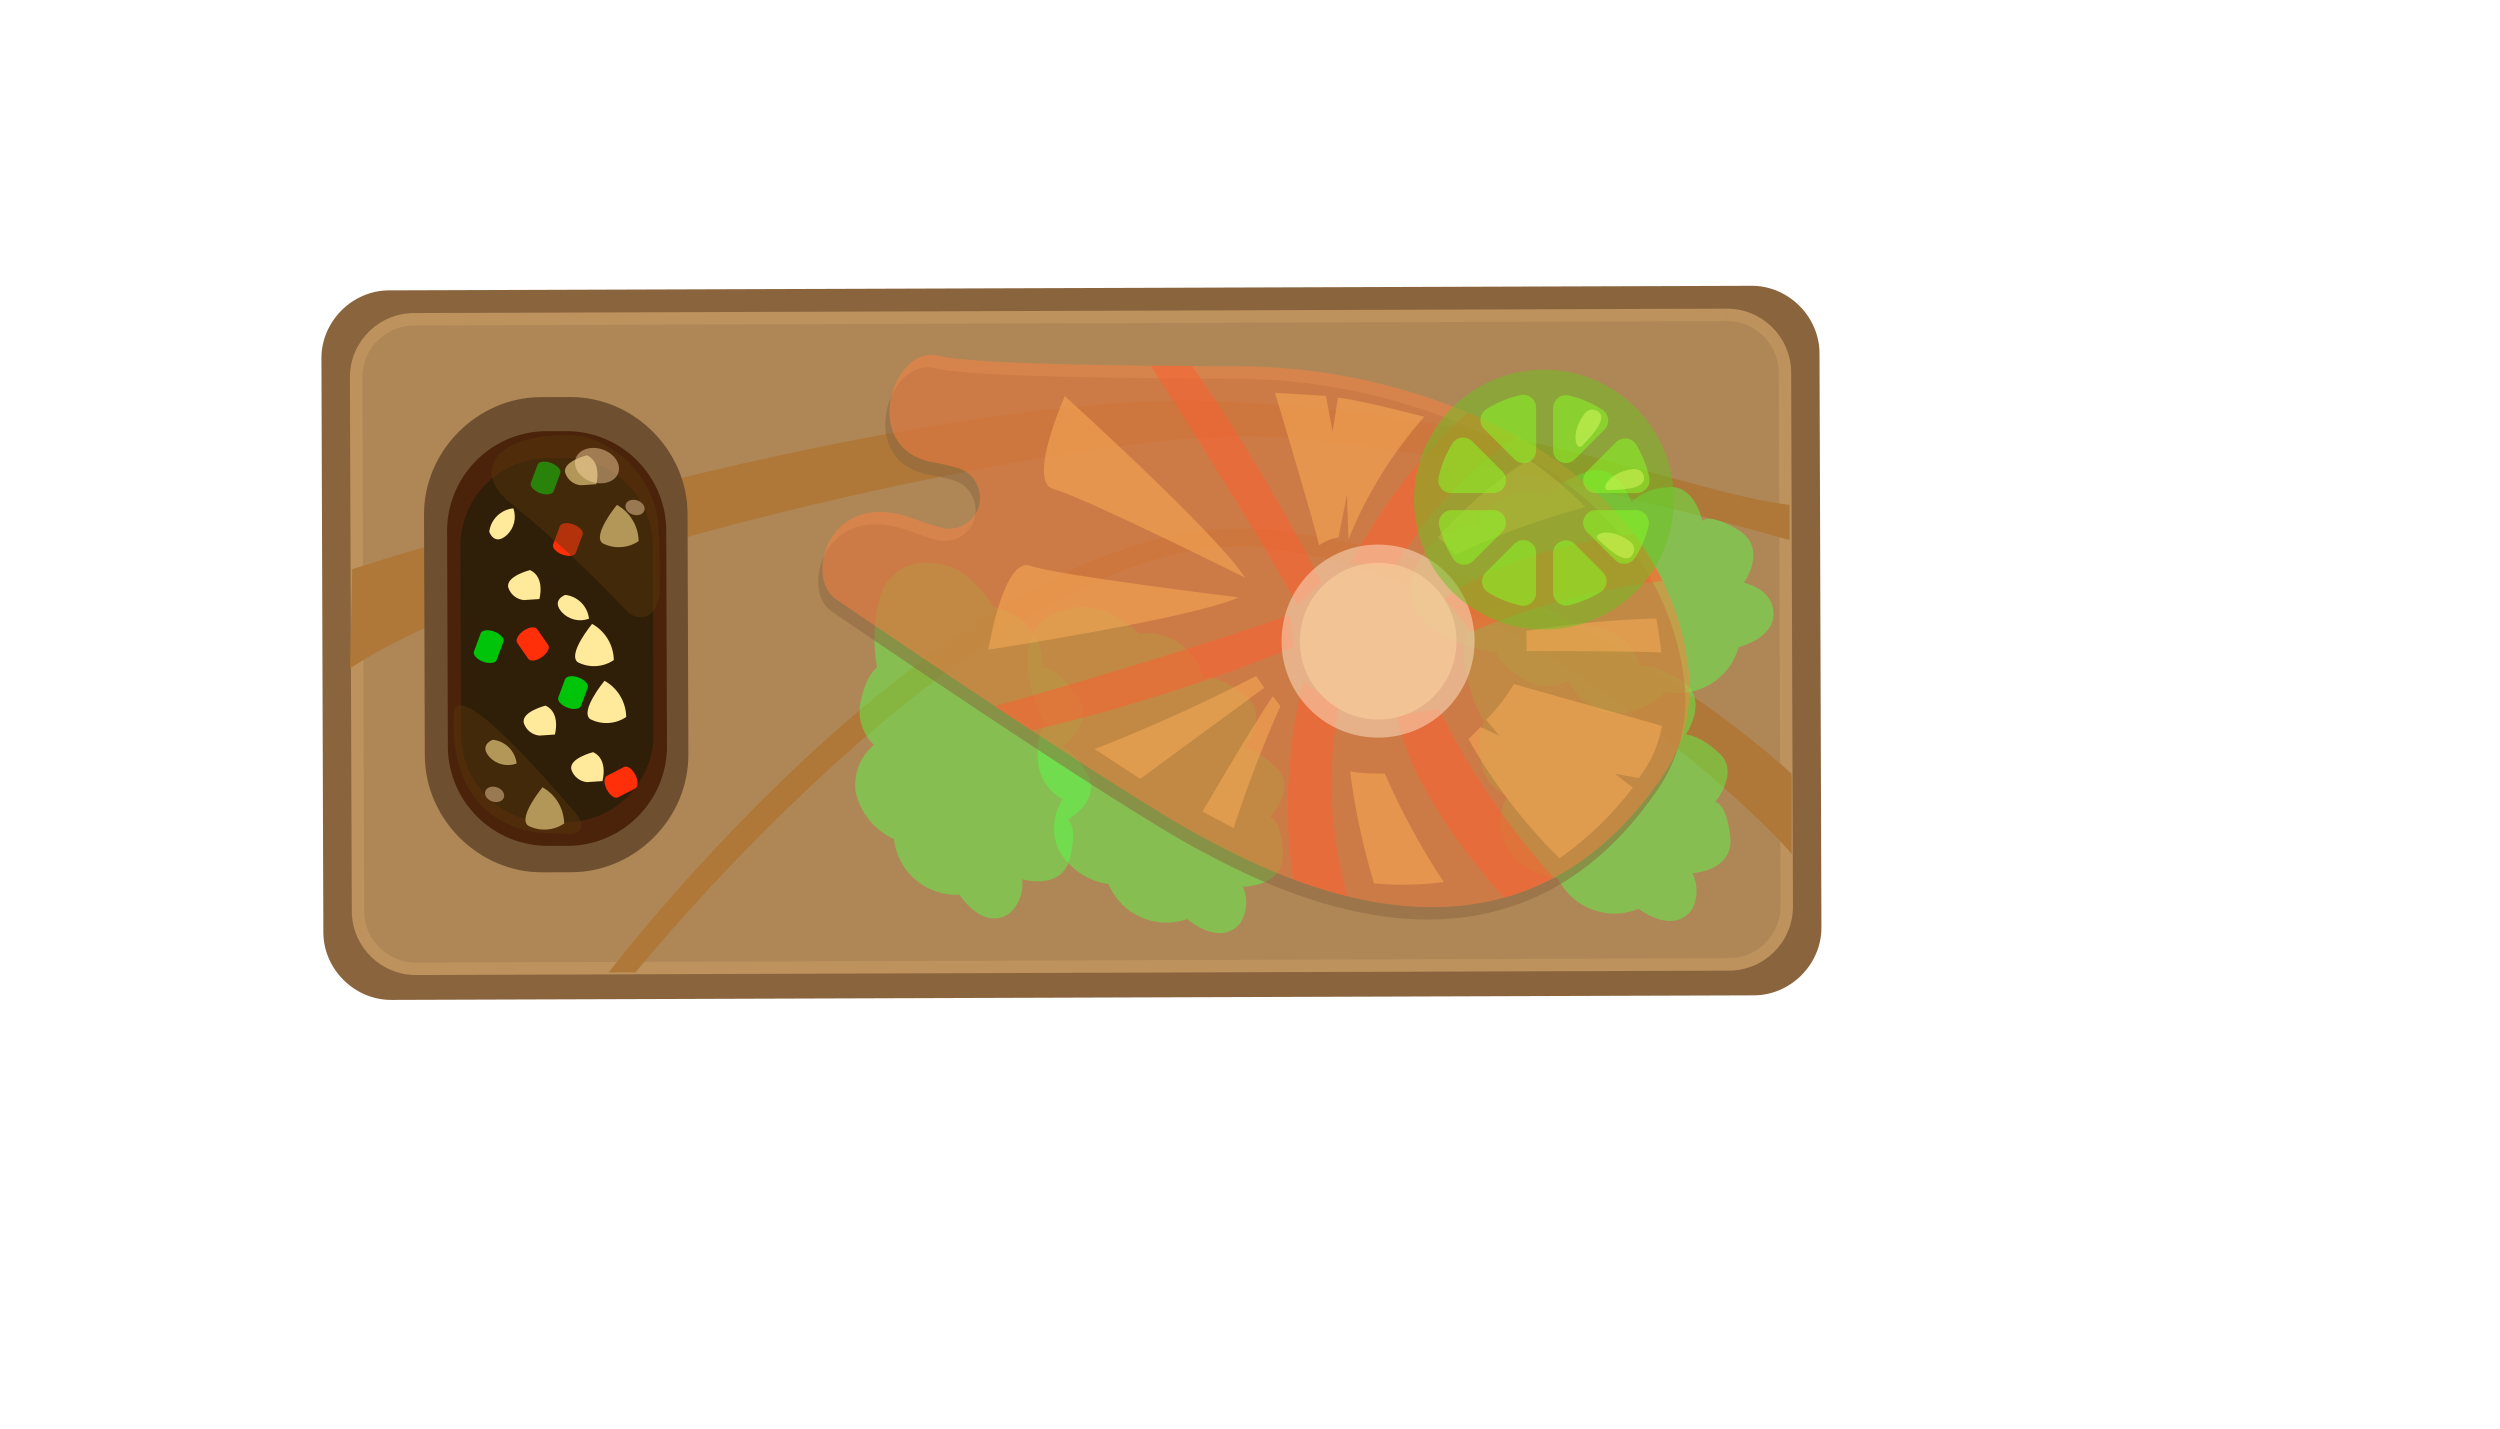 <svg xmlns="http://www.w3.org/2000/svg" version="1.1" xmlns:xlink="http://www.w3.org/1999/xlink" width="100%" height="100%" id="svgWorkerArea" viewBox="-25 -25 875 500" xmlns:idraw="https://idraw.muisca.co" style="background: white;"><defs id="defsdoc"><pattern id="patternBool" x="0" y="0" width="10" height="10" patternUnits="userSpaceOnUse" patternTransform="rotate(35)"><circle cx="5" cy="5" r="4" style="stroke: none;fill: #ff000070;"></circle></pattern><linearGradient gradientTransform="translate(71.822 70.867) rotate(139.733)" gradientUnits="userSpaceOnUse" id="linear-gradient" x1="14.678" x2="9.061" y1="49.425" y2="60.746"><stop offset="0" stop-color="#56ff4a" id="stopImp-797129182"></stop><stop offset="1" stop-color="#21ff2d" id="stopImp-755429918"></stop></linearGradient><linearGradient gradientTransform="matrix(-0.551, 0.834, -0.834, -0.551, 79.435, 59.696)" id="linear-gradient-2" x1="9.16" x2="3.543" xlink:href="#linear-gradient" y1="43.922" y2="55.243"></linearGradient><linearGradient gradientTransform="translate(82.012 62.805) rotate(120.135)" id="linear-gradient-3" x1="-4.343" x2="-9.961" xlink:href="#linear-gradient" y1="32.733" y2="44.054"></linearGradient><linearGradient gradientTransform="translate(74.878 -16.686) rotate(68.356)" id="linear-gradient-4" x1="38.431" x2="32.814" xlink:href="#linear-gradient" y1="32.636" y2="43.957"></linearGradient></defs><g id="fileImp-639036673" class="cosito"><path id="rectImp-313541849" class="grouped" style="fill:#89643d; " d="M87.5 100.41C87.458 87.53 98.24 76.671 111.116 76.627 111.116 76.627 588.052 75.029 588.052 75.029 600.928 74.985 611.783 85.773 611.827 98.652 611.827 98.652 612.5 299.59 612.5 299.59 612.542 312.47 601.76 323.33 588.884 323.373 588.884 323.372 111.948 324.971 111.948 324.971 99.073 325.015 88.217 314.227 88.173 301.348 88.173 301.348 87.5 100.41 87.5 100.41 87.5 100.41 87.5 100.41 87.5 100.41"></path><path id="pathImp-141819693" class="grouped" style="fill:#89643d; fill:#af8756; " d="M120.875 314.088C109.714 314.253 100.51 305.38 100.263 294.217 100.263 294.217 99.629 106.746 99.629 106.746 99.786 95.537 108.983 86.57 120.189 86.701 120.189 86.701 579.052 85.171 579.052 85.171 590.236 84.972 599.481 93.847 599.742 105.034 599.742 105.034 600.367 292.505 600.367 292.505 600.384 297.821 598.228 302.912 594.4 306.599 590.497 310.403 585.258 312.528 579.808 312.516 579.808 312.516 120.875 314.088 120.875 314.088"></path><path id="pathImp-195212873" class="grouped" style="fill:#89643d; fill:#af8756; fill:#bd925d; " d="M579.13 83.034C579.13 83.034 579.13 87.378 579.13 87.378 589.092 87.213 597.324 95.114 597.57 105.078 597.57 105.078 598.196 292.549 598.196 292.549 598.025 302.545 589.801 310.518 579.808 310.378 579.808 310.378 120.875 311.916 120.875 311.916 110.922 312.067 102.707 304.164 102.469 294.208 102.469 294.208 101.801 106.746 101.801 106.746 101.972 96.746 110.201 88.771 120.198 88.916 120.198 88.916 579.061 87.378 579.061 87.378 579.061 87.378 579.13 83.034 579.13 83.034M579.13 83.034C579.13 83.034 579.052 83.034 579.052 83.034 579.052 83.034 120.189 84.572 120.189 84.572 107.793 84.427 97.624 94.355 97.466 106.754 97.466 106.754 98.127 294.226 98.127 294.226 98.359 306.579 108.525 316.426 120.875 316.261 120.875 316.261 120.953 316.261 120.953 316.261 120.953 316.261 579.816 314.723 579.816 314.723 592.217 314.872 602.391 304.936 602.539 292.531 602.539 292.531 601.913 105.069 601.913 105.069 601.685 92.696 591.491 82.84 579.121 83.034 579.121 83.034 579.13 83.034 579.13 83.034"></path><path id="pathImp-411514578" class="grouped" style="fill:#89643d; fill:#af8756; fill:#bd925d; fill:#af7838; " d="M98.274 174.171C98.274 174.171 296.601 110.447 403.004 115.522 509.408 120.596 565.146 147.375 601.331 151.719 601.331 151.719 601.331 164.031 601.331 164.031 601.331 164.031 468.87 125.653 403.725 127.825 338.58 129.997 157.625 169.097 97.545 208.927 97.545 208.927 98.274 174.171 98.274 174.171"></path><path id="pathImp-726464138" class="grouped" style="fill:#89643d; fill:#af8756; fill:#bd925d; fill:#af7838; fill:#af7838; " d="M602.061 245.855C602.061 245.855 523.887 171.269 418.926 160.408 313.964 149.547 188.026 315.366 188.026 315.366 188.026 315.366 197.433 315.366 197.433 315.366 197.433 315.366 326.281 155.343 418.926 166.925 511.57 178.507 602.061 271.921 602.061 274.094 602.061 274.094 602.061 245.855 602.061 245.855"></path><path id="rectImp-488744816" class="grouped" style="fill:#89643d; fill:#af8756; fill:#bd925d; fill:#af7838; fill:#af7838; fill:#6e5031; " d="M123.403 155.143C123.328 132.858 141.986 114.069 164.262 113.994 164.262 113.994 174.512 113.96 174.512 113.96 196.79 113.885 215.572 132.549 215.647 154.834 215.647 154.833 215.929 239.133 215.929 239.133 216.004 261.417 197.346 280.207 175.07 280.281 175.07 280.281 164.82 280.316 164.82 280.316 142.543 280.39 123.76 261.727 123.685 239.442 123.685 239.441 123.403 155.143 123.403 155.143 123.403 155.143 123.403 155.143 123.403 155.143"></path><path id="pathImp-938627386" class="grouped" style="fill:#89643d; fill:#af8756; fill:#bd925d; fill:#af7838; fill:#af7838; fill:#6e5031; fill:#4a230a; " d="M208.439 235.15C208.954 254.443 193.753 270.508 174.468 271.052 174.468 271.052 165.947 271.052 165.947 271.052 146.657 270.639 131.349 254.672 131.741 235.376 131.741 235.376 131.489 161.807 131.489 161.807 130.979 142.516 146.177 126.454 165.46 125.905 165.46 125.905 173.981 125.905 173.981 125.905 193.271 126.318 208.579 142.285 208.187 161.581 208.187 161.581 208.439 235.15 208.439 235.15"></path><path id="pathImp-507869489" class="grouped" style="fill:#89643d; fill:#af8756; fill:#bd925d; fill:#af7838; fill:#af7838; fill:#6e5031; fill:#4a230a; fill:#2f1e08; " d="M203.705 231.223C204.167 248.157 190.823 262.264 173.894 262.737 173.894 262.737 166.416 262.737 166.416 262.737 149.497 262.376 136.063 248.382 136.388 231.457 136.388 231.457 136.171 166.881 136.171 166.881 135.709 149.942 149.056 135.832 165.99 135.358 165.99 135.358 173.469 135.358 173.469 135.358 190.387 135.72 203.821 149.713 203.496 166.638 203.496 166.638 203.705 231.223 203.705 231.223"></path><path id="pathImp-819722728" class="grouped" style="fill:#89643d; fill:#af8756; fill:#bd925d; fill:#af7838; fill:#af7838; fill:#6e5031; fill:#4a230a; fill:#2f1e08; fill:#ffe99a; " d="M182.233 193.357C182.233 193.357 173.547 203.853 177.169 206.755 181.204 208.858 186.067 208.578 189.833 206.025 189.744 200.747 186.847 195.917 182.233 193.357 182.233 193.357 182.233 193.357 182.233 193.357"></path><path id="pathImp-325080871" class="grouped" style="fill:#89643d; fill:#af8756; fill:#bd925d; fill:#af7838; fill:#af7838; fill:#6e5031; fill:#4a230a; fill:#2f1e08; fill:#ffe99a; fill:#ffe99a; " d="M147.489 233.907C147.489 233.907 142.425 235.715 146.403 240.059 148.83 242.593 152.528 243.445 155.819 242.231 155.33 237.85 151.87 234.392 147.489 233.907 147.489 233.907 147.489 233.907 147.489 233.907"></path><path id="pathImp-584147583" class="grouped" style="fill:#89643d; fill:#af8756; fill:#bd925d; fill:#af7838; fill:#af7838; fill:#6e5031; fill:#4a230a; fill:#2f1e08; fill:#ffe99a; fill:#ffe99a; fill:#ffe99a; " d="M182.598 238.252C182.598 238.252 173.912 240.424 174.998 244.404 175.785 246.801 177.915 248.506 180.426 248.748 180.426 248.748 185.855 248.383 185.855 248.383 185.855 248.383 188.026 240.78 182.598 238.252 182.598 238.252 182.598 238.252 182.598 238.252"></path><path id="pathImp-376406985" class="grouped" style="fill:#89643d; fill:#af8756; fill:#bd925d; fill:#af7838; fill:#af7838; fill:#6e5031; fill:#4a230a; fill:#2f1e08; fill:#ffe99a; fill:#ffe99a; fill:#ffe99a; fill:#ffe99a; " d="M146.238 161.121C146.238 161.121 147.975 166.221 152.37 162.294 154.938 159.908 155.846 156.225 154.681 152.918 150.295 153.34 146.787 156.748 146.238 161.121 146.238 161.121 146.238 161.121 146.238 161.121"></path><path id="pathImp-422009539" class="grouped" style="fill:#89643d; fill:#af8756; fill:#bd925d; fill:#af7838; fill:#af7838; fill:#6e5031; fill:#4a230a; fill:#2f1e08; fill:#ffe99a; fill:#ffe99a; fill:#ffe99a; fill:#ffe99a; fill:#ffe99a; " d="M172.826 183.217C172.826 183.217 167.762 185.032 171.74 189.377 174.164 191.911 177.859 192.764 181.147 191.549 180.662 187.167 177.206 183.706 172.826 183.217 172.826 183.217 172.826 183.217 172.826 183.217"></path><path id="pathImp-516527358" class="grouped" style="fill:#89643d; fill:#af8756; fill:#bd925d; fill:#af7838; fill:#af7838; fill:#6e5031; fill:#4a230a; fill:#2f1e08; fill:#ffe99a; fill:#ffe99a; fill:#ffe99a; fill:#ffe99a; fill:#ffe99a; fill:#ffe99a; " d="M164.861 250.555C164.861 250.555 156.175 261.06 159.797 263.954 163.832 266.054 168.691 265.777 172.461 263.232 172.376 257.951 169.477 253.118 164.861 250.555 164.861 250.555 164.861 250.555 164.861 250.555"></path><path id="pathImp-371628369" class="grouped" style="fill:#89643d; fill:#af8756; fill:#bd925d; fill:#af7838; fill:#af7838; fill:#6e5031; fill:#4a230a; fill:#2f1e08; fill:#ffe99a; fill:#ffe99a; fill:#ffe99a; fill:#ffe99a; fill:#ffe99a; fill:#ffe99a; fill:#ffe99a; " d="M190.919 151.719C190.919 151.719 182.233 162.224 185.855 165.118 189.89 167.218 194.749 166.941 198.519 164.397 198.434 159.115 195.536 154.282 190.919 151.719 190.919 151.719 190.919 151.719 190.919 151.719"></path><path id="pathImp-34737685" class="grouped" style="fill:#89643d; fill:#af8756; fill:#bd925d; fill:#af7838; fill:#af7838; fill:#6e5031; fill:#4a230a; fill:#2f1e08; fill:#ffe99a; fill:#ffe99a; fill:#ffe99a; fill:#ffe99a; fill:#ffe99a; fill:#ffe99a; fill:#ffe99a; fill:#ffe99a; " d="M186.576 213.271C186.576 213.271 177.89 223.768 181.512 226.661 185.544 228.771 190.409 228.494 194.176 225.94 194.088 220.662 191.19 215.832 186.576 213.271 186.576 213.271 186.576 213.271 186.576 213.271"></path><path id="pathImp-269866117" class="grouped" style="fill:#89643d; fill:#af8756; fill:#bd925d; fill:#af7838; fill:#af7838; fill:#6e5031; fill:#4a230a; fill:#2f1e08; fill:#ffe99a; fill:#ffe99a; fill:#ffe99a; fill:#ffe99a; fill:#ffe99a; fill:#ffe99a; fill:#ffe99a; fill:#ffe99a; fill:#ffe99a; " d="M160.518 174.528C160.518 174.528 151.832 176.7 152.918 180.688 153.706 183.085 155.835 184.79 158.346 185.032 158.346 185.032 163.775 184.668 163.775 184.668 163.775 184.668 165.947 177.065 160.518 174.528 160.518 174.528 160.518 174.528 160.518 174.528"></path><path id="pathImp-41304979" class="grouped" style="fill:#89643d; fill:#af8756; fill:#bd925d; fill:#af7838; fill:#af7838; fill:#6e5031; fill:#4a230a; fill:#2f1e08; fill:#ffe99a; fill:#ffe99a; fill:#ffe99a; fill:#ffe99a; fill:#ffe99a; fill:#ffe99a; fill:#ffe99a; fill:#ffe99a; fill:#ffe99a; fill:#ffe99a; " d="M165.947 221.96C165.947 221.96 157.261 224.132 158.346 228.112 159.134 230.509 161.264 232.214 163.775 232.456 163.775 232.456 169.204 232.091 169.204 232.091 169.204 232.091 171.375 224.489 165.947 221.96 165.947 221.96 165.947 221.96 165.947 221.96"></path><path id="pathImp-675492630" class="grouped" style="fill:#89643d; fill:#af8756; fill:#bd925d; fill:#af7838; fill:#af7838; fill:#6e5031; fill:#4a230a; fill:#2f1e08; fill:#ffe99a; fill:#ffe99a; fill:#ffe99a; fill:#ffe99a; fill:#ffe99a; fill:#ffe99a; fill:#ffe99a; fill:#ffe99a; fill:#ffe99a; fill:#ffe99a; fill:#ffe99a; " d="M180.426 134.342C180.426 134.342 171.74 136.514 172.826 140.502 173.614 142.899 175.744 144.604 178.255 144.846 178.255 144.846 183.684 144.482 183.684 144.482 183.684 144.482 185.855 136.879 180.426 134.342 180.426 134.342 180.426 134.342 180.426 134.342"></path><path id="pathImp-932025943" class="grouped" style="fill:#89643d; fill:#af8756; fill:#bd925d; fill:#af7838; fill:#af7838; fill:#6e5031; fill:#4a230a; fill:#2f1e08; fill:#ffe99a; fill:#ffe99a; fill:#ffe99a; fill:#ffe99a; fill:#ffe99a; fill:#ffe99a; fill:#ffe99a; fill:#ffe99a; fill:#ffe99a; fill:#ffe99a; fill:#ffe99a; fill:#ff2f0a; " d="M166.859 200.742C167.562 201.767 166.572 203.679 164.644 205.008 164.644 205.008 164.644 205.008 164.644 205.008 162.715 206.346 160.587 206.598 159.875 205.573 159.875 205.573 156.036 200.03 156.036 200.03 155.332 199.004 156.323 197.101 158.251 195.763 158.251 195.763 158.251 195.763 158.251 195.763 160.171 194.425 162.307 194.173 163.019 195.198 163.019 195.198 166.859 200.742 166.859 200.742"></path><path id="pathImp-501145334" class="grouped" style="fill:#89643d; fill:#af8756; fill:#bd925d; fill:#af7838; fill:#af7838; fill:#6e5031; fill:#4a230a; fill:#2f1e08; fill:#ffe99a; fill:#ffe99a; fill:#ffe99a; fill:#ffe99a; fill:#ffe99a; fill:#ffe99a; fill:#ffe99a; fill:#ffe99a; fill:#ffe99a; fill:#ffe99a; fill:#ffe99a; fill:#ff2f0a; fill:#ff2f0a; " d="M191.327 254.066C190.224 254.639 188.452 253.414 187.375 251.329 187.375 251.329 187.375 251.329 187.375 251.329 186.298 249.252 186.324 247.097 187.427 246.532 187.427 246.532 193.412 243.43 193.412 243.43 194.515 242.857 196.287 244.082 197.364 246.167 197.364 246.167 197.364 246.167 197.364 246.167 198.441 248.244 198.415 250.399 197.312 250.964 197.312 250.964 191.327 254.066 191.327 254.066"></path><path id="pathImp-642689083" class="grouped" style="fill:#89643d; fill:#af8756; fill:#bd925d; fill:#af7838; fill:#af7838; fill:#6e5031; fill:#4a230a; fill:#2f1e08; fill:#ffe99a; fill:#ffe99a; fill:#ffe99a; fill:#ffe99a; fill:#ffe99a; fill:#ffe99a; fill:#ffe99a; fill:#ffe99a; fill:#ffe99a; fill:#ffe99a; fill:#ffe99a; fill:#ff2f0a; fill:#ff2f0a; fill:#ff2f0a; " d="M176.561 168.454C176.135 169.619 173.999 169.905 171.801 169.097 171.801 169.097 171.801 169.097 171.801 169.097 169.603 168.28 168.17 166.673 168.605 165.509 168.605 165.509 170.941 159.183 170.941 159.183 171.375 158.019 173.504 157.732 175.701 158.549 175.701 158.549 175.701 158.549 175.701 158.549 177.899 159.357 179.332 160.964 178.906 162.129 178.906 162.129 176.561 168.454 176.561 168.454"></path><path id="pathImp-641149580" class="grouped" style="fill:#89643d; fill:#af8756; fill:#bd925d; fill:#af7838; fill:#af7838; fill:#6e5031; fill:#4a230a; fill:#2f1e08; fill:#ffe99a; fill:#ffe99a; fill:#ffe99a; fill:#ffe99a; fill:#ffe99a; fill:#ffe99a; fill:#ffe99a; fill:#ffe99a; fill:#ffe99a; fill:#ffe99a; fill:#ffe99a; fill:#ff2f0a; fill:#ff2f0a; fill:#ff2f0a; fill:#00c40a; " d="M148.853 205.955C148.427 207.12 146.29 207.406 144.093 206.598 144.093 206.598 144.093 206.598 144.093 206.598 141.895 205.782 140.462 204.174 140.896 203.01 140.896 203.01 143.233 196.684 143.233 196.684 143.667 195.52 145.795 195.233 147.993 196.05 147.993 196.05 147.993 196.05 147.993 196.05 150.19 196.858 151.624 198.465 151.198 199.63 151.198 199.63 148.853 205.955 148.853 205.955"></path><path id="pathImp-942552083" class="grouped" style="fill:#89643d; fill:#af8756; fill:#bd925d; fill:#af7838; fill:#af7838; fill:#6e5031; fill:#4a230a; fill:#2f1e08; fill:#ffe99a; fill:#ffe99a; fill:#ffe99a; fill:#ffe99a; fill:#ffe99a; fill:#ffe99a; fill:#ffe99a; fill:#ffe99a; fill:#ffe99a; fill:#ffe99a; fill:#ffe99a; fill:#ff2f0a; fill:#ff2f0a; fill:#ff2f0a; fill:#00c40a; fill:#00c40a; " d="M178.368 222.038C177.942 223.203 175.814 223.489 173.608 222.673 173.608 222.673 173.608 222.673 173.608 222.673 171.41 221.865 169.977 220.257 170.411 219.093 170.411 219.093 172.756 212.767 172.756 212.767 173.182 211.603 175.31 211.316 177.508 212.124 177.508 212.124 177.508 212.124 177.508 212.124 179.714 212.941 181.138 214.549 180.713 215.713 180.713 215.713 178.368 222.038 178.368 222.038"></path><path id="pathImp-406931786" class="grouped" style="fill:#89643d; fill:#af8756; fill:#bd925d; fill:#af7838; fill:#af7838; fill:#6e5031; fill:#4a230a; fill:#2f1e08; fill:#ffe99a; fill:#ffe99a; fill:#ffe99a; fill:#ffe99a; fill:#ffe99a; fill:#ffe99a; fill:#ffe99a; fill:#ffe99a; fill:#ffe99a; fill:#ffe99a; fill:#ffe99a; fill:#ff2f0a; fill:#ff2f0a; fill:#ff2f0a; fill:#00c40a; fill:#00c40a; fill:#00c40a; " d="M168.761 146.949C168.327 148.113 166.199 148.4 164.001 147.583 164.001 147.583 164.001 147.583 164.001 147.583 161.804 146.767 160.37 145.168 160.796 144.004 160.796 144.004 163.141 137.669 163.141 137.669 163.567 136.505 165.703 136.218 167.901 137.035 167.901 137.035 167.901 137.035 167.901 137.035 170.099 137.852 171.532 139.451 171.097 140.615 171.097 140.615 168.761 146.949 168.761 146.949"></path><path id="pathImp-488184797" class="grouped" style="fill:#89643d; fill:#af8756; fill:#bd925d; fill:#af7838; fill:#af7838; fill:#6e5031; fill:#4a230a; fill:#2f1e08; fill:#ffe99a; fill:#ffe99a; fill:#ffe99a; fill:#ffe99a; fill:#ffe99a; fill:#ffe99a; fill:#ffe99a; fill:#ffe99a; fill:#ffe99a; fill:#ffe99a; fill:#ffe99a; fill:#ff2f0a; fill:#ff2f0a; fill:#ff2f0a; fill:#00c40a; fill:#00c40a; fill:#00c40a; fill:#59380f; opacity:0.46; " d="M178.793 127.651C171.878 126.766 164.855 127.318 158.164 129.276 147.307 132.534 141.339 141.771 154.907 152.084 168.728 163.334 181.786 175.49 193.994 188.473 198.337 193.357 205.937 191.732 205.937 180.323 205.937 168.915 205.398 158.062 205.398 158.062 203.647 143.408 193.082 131.331 178.793 127.651 178.793 127.651 178.793 127.651 178.793 127.651"></path><path id="ellipseImp-867880319" class="grouped" style="fill:#89643d; fill:#af8756; fill:#bd925d; fill:#af7838; fill:#af7838; fill:#6e5031; fill:#4a230a; fill:#2f1e08; fill:#ffe99a; fill:#ffe99a; fill:#ffe99a; fill:#ffe99a; fill:#ffe99a; fill:#ffe99a; fill:#ffe99a; fill:#ffe99a; fill:#ffe99a; fill:#ffe99a; fill:#ffe99a; fill:#ff2f0a; fill:#ff2f0a; fill:#ff2f0a; fill:#00c40a; fill:#00c40a; fill:#00c40a; fill:#59380f; opacity:0.46; fill:#ffd8a6; " d="M182.043 143.635C177.924 142.246 175.44 138.585 176.495 135.456 177.549 132.326 181.741 130.917 185.861 132.306 189.981 133.695 192.464 137.355 191.41 140.485 190.355 143.614 186.163 145.025 182.043 143.635 182.043 143.635 182.043 143.635 182.043 143.635"></path><path id="ellipseImp-431327915" class="grouped" style="fill:#89643d; fill:#af8756; fill:#bd925d; fill:#af7838; fill:#af7838; fill:#6e5031; fill:#4a230a; fill:#2f1e08; fill:#ffe99a; fill:#ffe99a; fill:#ffe99a; fill:#ffe99a; fill:#ffe99a; fill:#ffe99a; fill:#ffe99a; fill:#ffe99a; fill:#ffe99a; fill:#ffe99a; fill:#ffe99a; fill:#ff2f0a; fill:#ff2f0a; fill:#ff2f0a; fill:#00c40a; fill:#00c40a; fill:#00c40a; fill:#59380f; opacity:0.46; fill:#ffd8a6; fill:#ffd8a6; " d="M196.418 155.091C194.622 154.485 193.539 152.89 193.999 151.525 194.459 150.16 196.286 149.545 198.082 150.151 199.879 150.757 200.962 152.353 200.501 153.717 200.042 155.082 198.214 155.697 196.418 155.091 196.418 155.091 196.418 155.091 196.418 155.091"></path><path id="pathImp-372352115" class="grouped" style="fill:#89643d; fill:#af8756; fill:#bd925d; fill:#af7838; fill:#af7838; fill:#6e5031; fill:#4a230a; fill:#2f1e08; fill:#ffe99a; fill:#ffe99a; fill:#ffe99a; fill:#ffe99a; fill:#ffe99a; fill:#ffe99a; fill:#ffe99a; fill:#ffe99a; fill:#ffe99a; fill:#ffe99a; fill:#ffe99a; fill:#ff2f0a; fill:#ff2f0a; fill:#ff2f0a; fill:#00c40a; fill:#00c40a; fill:#00c40a; fill:#59380f; opacity:0.46; fill:#ffd8a6; fill:#ffd8a6; fill:#59380f; opacity:0.46; " d="M133.809 225.722C133.382 233.208 134.585 240.696 137.335 247.671 142.214 258.731 152.976 266.034 165.052 266.482 165.052 266.482 174.528 266.995 174.528 266.995 174.528 266.995 182.667 266.447 175.614 258.575 168.561 250.703 133.809 209.405 133.809 225.722 133.809 225.722 133.809 225.722 133.809 225.722"></path><path id="ellipseImp-110866567" class="grouped" style="fill:#89643d; fill:#af8756; fill:#bd925d; fill:#af7838; fill:#af7838; fill:#6e5031; fill:#4a230a; fill:#2f1e08; fill:#ffe99a; fill:#ffe99a; fill:#ffe99a; fill:#ffe99a; fill:#ffe99a; fill:#ffe99a; fill:#ffe99a; fill:#ffe99a; fill:#ffe99a; fill:#ffe99a; fill:#ffe99a; fill:#ff2f0a; fill:#ff2f0a; fill:#ff2f0a; fill:#00c40a; fill:#00c40a; fill:#00c40a; fill:#59380f; opacity:0.46; fill:#ffd8a6; fill:#ffd8a6; fill:#59380f; opacity:0.46; fill:#ffd8a6; " d="M147.273 255.495C145.476 254.889 144.394 253.293 144.855 251.929 145.314 250.564 147.142 249.949 148.938 250.555 150.734 251.161 151.816 252.756 151.357 254.121 150.897 255.486 149.069 256.101 147.273 255.495 147.273 255.495 147.273 255.495 147.273 255.495"></path><path id="pathImp-737195014" class="grouped" style="fill:#89643d; fill:#af8756; fill:#bd925d; fill:#af7838; fill:#af7838; fill:#6e5031; fill:#4a230a; fill:#2f1e08; fill:#ffe99a; fill:#ffe99a; fill:#ffe99a; fill:#ffe99a; fill:#ffe99a; fill:#ffe99a; fill:#ffe99a; fill:#ffe99a; fill:#ffe99a; fill:#ffe99a; fill:#ffe99a; fill:#ff2f0a; fill:#ff2f0a; fill:#ff2f0a; fill:#00c40a; fill:#00c40a; fill:#00c40a; fill:#59380f; opacity:0.46; fill:#ffd8a6; fill:#ffd8a6; fill:#59380f; opacity:0.46; fill:#ffd8a6; fill:url(#linear-gradient); " d="M310.837 288.152C310.837 288.152 319.08 301.255 328.522 294.53 331.723 291.489 333.301 287.115 332.778 282.73 332.778 282.73 346.763 286.953 349.551 275.18 352.339 263.406 348.682 261.981 348.682 261.981 348.682 261.981 360.33 255.23 355.813 246.48 351.297 237.731 346.884 236.323 346.884 236.323 346.884 236.323 359.236 227.365 351.774 217.92 344.313 208.475 339.918 208.536 339.918 208.536 340.314 198.194 332.954 189.174 322.746 187.492 322.746 187.492 314.486 172.929 302.768 172.347 293.125 170.142 283.681 176.73 282.417 186.544 280.777 193.777 280.623 201.268 281.965 208.562 281.965 208.562 278.326 210.812 276.25 220.379 275.005 225.947 276.749 231.761 280.853 235.723 276.133 239.717 273.732 245.813 274.461 251.954 276.001 259.35 280.991 265.56 287.88 268.654 289.158 280.212 299.229 288.766 310.837 288.152 310.837 288.152 310.837 288.152 310.837 288.152"></path><path id="pathImp-816685252" class="grouped" style="fill:#89643d; fill:#af8756; fill:#bd925d; fill:#af7838; fill:#af7838; fill:#6e5031; fill:#4a230a; fill:#2f1e08; fill:#ffe99a; fill:#ffe99a; fill:#ffe99a; fill:#ffe99a; fill:#ffe99a; fill:#ffe99a; fill:#ffe99a; fill:#ffe99a; fill:#ffe99a; fill:#ffe99a; fill:#ffe99a; fill:#ff2f0a; fill:#ff2f0a; fill:#ff2f0a; fill:#00c40a; fill:#00c40a; fill:#00c40a; fill:#59380f; opacity:0.46; fill:#ffd8a6; fill:#ffd8a6; fill:#59380f; opacity:0.46; fill:#ffd8a6; fill:url(#linear-gradient); fill:url(#linear-gradient-2); " d="M390.531 296.676C390.531 296.676 402.11 306.946 409.293 297.84 411.512 294.026 411.798 289.387 410.066 285.328 410.066 285.328 424.685 285.459 424.051 273.372 423.416 261.286 419.49 260.956 419.49 260.956 419.49 260.956 428.776 251.207 421.992 244.082 415.208 236.957 410.57 236.836 410.57 236.836 410.57 236.836 419.916 224.767 410.11 217.79 400.303 210.812 396.099 212.107 396.099 212.107 393.591 202.071 384.009 195.469 373.741 196.702 373.741 196.702 361.737 185.032 350.289 187.769 338.841 190.506 334.324 195.728 334.733 207.111 335.184 214.515 337.138 221.748 340.474 228.373 340.474 228.373 337.616 231.553 338.303 241.31 338.66 247.001 341.951 252.095 346.989 254.761 343.574 259.918 342.976 266.446 345.399 272.139 348.947 278.811 355.479 283.377 362.962 284.416 367.436 295.18 379.545 300.566 390.531 296.676 390.531 296.676 390.531 296.676 390.531 296.676"></path><path id="pathImp-869949901" class="grouped" style="fill:#89643d; fill:#af8756; fill:#bd925d; fill:#af7838; fill:#af7838; fill:#6e5031; fill:#4a230a; fill:#2f1e08; fill:#ffe99a; fill:#ffe99a; fill:#ffe99a; fill:#ffe99a; fill:#ffe99a; fill:#ffe99a; fill:#ffe99a; fill:#ffe99a; fill:#ffe99a; fill:#ffe99a; fill:#ffe99a; fill:#ff2f0a; fill:#ff2f0a; fill:#ff2f0a; fill:#00c40a; fill:#00c40a; fill:#00c40a; fill:#59380f; opacity:0.46; fill:#ffd8a6; fill:#ffd8a6; fill:#59380f; opacity:0.46; fill:#ffd8a6; fill:url(#linear-gradient); fill:url(#linear-gradient-2); fill:url(#linear-gradient-3); " d="M548.477 293.07C548.477 293.07 560.638 302.628 567.274 293.148 569.272 289.212 569.292 284.563 567.326 280.61 567.326 280.61 581.918 279.889 580.589 267.864 579.26 255.838 575.317 255.699 575.317 255.699 575.317 255.699 584.003 245.429 576.846 238.704 569.688 231.978 565.024 232.135 565.024 232.135 565.024 232.135 573.649 219.545 563.461 213.15 553.272 206.755 549.146 208.284 549.146 208.284 546.061 198.411 536.115 192.375 525.937 194.199 525.937 194.199 513.273 183.251 502.016 186.64 492.186 187.794 485.495 197.178 487.606 206.85 488.479 214.216 490.844 221.326 494.555 227.747 494.555 227.747 491.879 231.083 493.13 240.78 493.825 246.444 497.415 251.338 502.607 253.701 499.5 259.044 499.282 265.591 502.025 271.131 505.945 277.598 512.729 281.789 520.265 282.4 525.351 292.881 537.733 297.563 548.477 293.07 548.477 293.07 548.477 293.07 548.477 293.07"></path><path id="pathImp-324154897" class="grouped" style="fill:#89643d; fill:#af8756; fill:#bd925d; fill:#af7838; fill:#af7838; fill:#6e5031; fill:#4a230a; fill:#2f1e08; fill:#ffe99a; fill:#ffe99a; fill:#ffe99a; fill:#ffe99a; fill:#ffe99a; fill:#ffe99a; fill:#ffe99a; fill:#ffe99a; fill:#ffe99a; fill:#ffe99a; fill:#ffe99a; fill:#ff2f0a; fill:#ff2f0a; fill:#ff2f0a; fill:#00c40a; fill:#00c40a; fill:#00c40a; fill:#59380f; opacity:0.46; fill:#ffd8a6; fill:#ffd8a6; fill:#59380f; opacity:0.46; fill:#ffd8a6; fill:url(#linear-gradient); fill:url(#linear-gradient-2); fill:url(#linear-gradient-3); fill:url(#linear-gradient-4); " d="M583.534 201.498C583.534 201.498 598.578 197.875 595.225 186.77 593.401 180.688 585.401 178.95 585.401 178.95 585.401 178.95 593.87 167.038 583.603 160.643 573.337 154.248 570.818 157.28 570.818 157.28 570.818 157.28 568.134 144.082 558.414 145.568 553.758 145.732 549.322 147.585 545.932 150.781 545.932 150.781 541.389 136.201 530.063 140.259 518.736 144.316 517.39 148.496 517.39 148.496 507.718 144.811 496.818 148.909 491.966 158.054 491.966 158.054 475.524 161.225 471.224 172.173 466.05 180.612 469.275 191.673 478.173 196.007 484.502 199.87 491.55 202.406 498.889 203.462 498.889 203.462 499.853 207.624 508.252 212.655 513.13 215.613 519.195 215.816 524.261 213.193 526.539 218.961 531.567 223.193 537.637 224.454 545.136 225.355 552.612 222.609 557.745 217.068 569.107 219.528 580.416 212.701 583.534 201.498 583.534 201.498 583.534 201.498 583.534 201.498"></path><path id="pathImp-681236541" class="grouped" style="fill:#89643d; fill:#af8756; fill:#bd925d; fill:#af7838; fill:#af7838; fill:#6e5031; fill:#4a230a; fill:#2f1e08; fill:#ffe99a; fill:#ffe99a; fill:#ffe99a; fill:#ffe99a; fill:#ffe99a; fill:#ffe99a; fill:#ffe99a; fill:#ffe99a; fill:#ffe99a; fill:#ffe99a; fill:#ffe99a; fill:#ff2f0a; fill:#ff2f0a; fill:#ff2f0a; fill:#00c40a; fill:#00c40a; fill:#00c40a; fill:#59380f; opacity:0.46; fill:#ffd8a6; fill:#ffd8a6; fill:#59380f; opacity:0.46; fill:#ffd8a6; fill:url(#linear-gradient); fill:url(#linear-gradient-2); fill:url(#linear-gradient-3); fill:url(#linear-gradient-4); fill:#89643d; opacity:0.49; " d="M265.966 188.934C265.966 188.934 362.936 255.343 393.598 271.921 422.531 287.561 502.172 328.399 555.009 251.633 562.544 240.799 565.958 227.627 564.633 214.496 561.975 189.368 547.496 148.583 485.912 123.15 460.49 112.77 433.286 107.457 405.827 107.51 371.883 107.45 313.443 106.902 302.151 103.887 286.03 99.595 273.983 136.323 299.963 141.084 302.952 141.624 305.913 142.317 308.831 143.161 316.801 145.635 319.105 155.812 312.978 161.479 310.355 163.905 306.705 164.883 303.22 164.092 300.137 163.308 297.108 162.327 294.152 161.155 263.508 149.156 254.917 181.409 265.966 188.934 265.966 188.934 265.966 188.934 265.966 188.934"></path><path id="pathImp-878772216" class="grouped" style="fill:#89643d; fill:#af8756; fill:#bd925d; fill:#af7838; fill:#af7838; fill:#6e5031; fill:#4a230a; fill:#2f1e08; fill:#ffe99a; fill:#ffe99a; fill:#ffe99a; fill:#ffe99a; fill:#ffe99a; fill:#ffe99a; fill:#ffe99a; fill:#ffe99a; fill:#ffe99a; fill:#ffe99a; fill:#ffe99a; fill:#ff2f0a; fill:#ff2f0a; fill:#ff2f0a; fill:#00c40a; fill:#00c40a; fill:#00c40a; fill:#59380f; opacity:0.46; fill:#ffd8a6; fill:#ffd8a6; fill:#59380f; opacity:0.46; fill:#ffd8a6; fill:url(#linear-gradient); fill:url(#linear-gradient-2); fill:url(#linear-gradient-3); fill:url(#linear-gradient-4); fill:#89643d; opacity:0.49; fill:#ff8142; " d="M267.442 184.615C267.442 184.615 364.413 251.016 395.074 267.594 424.007 283.234 503.649 324.072 556.486 247.314 564.016 236.479 567.427 223.308 566.101 210.178 563.495 185.041 548.972 144.264 487.389 118.832 461.967 108.452 434.762 103.139 407.304 103.192 373.359 103.131 314.92 102.575 303.628 99.569 287.507 95.224 275.451 131.996 301.439 136.766 304.426 137.304 307.384 137.997 310.299 138.843 318.285 141.241 320.681 151.387 314.612 157.106 311.964 159.603 308.239 160.602 304.697 159.765 301.613 158.985 298.584 158.004 295.628 156.828 264.984 144.829 256.394 177.065 267.442 184.615 267.442 184.615 267.442 184.615 267.442 184.615"></path><path id="pathImp-18511091" class="grouped" style="fill:#89643d; fill:#af8756; fill:#bd925d; fill:#af7838; fill:#af7838; fill:#6e5031; fill:#4a230a; fill:#2f1e08; fill:#ffe99a; fill:#ffe99a; fill:#ffe99a; fill:#ffe99a; fill:#ffe99a; fill:#ffe99a; fill:#ffe99a; fill:#ffe99a; fill:#ffe99a; fill:#ffe99a; fill:#ffe99a; fill:#ff2f0a; fill:#ff2f0a; fill:#ff2f0a; fill:#00c40a; fill:#00c40a; fill:#00c40a; fill:#59380f; opacity:0.46; fill:#ffd8a6; fill:#ffd8a6; fill:#59380f; opacity:0.46; fill:#ffd8a6; fill:url(#linear-gradient); fill:url(#linear-gradient-2); fill:url(#linear-gradient-3); fill:url(#linear-gradient-4); fill:#89643d; opacity:0.49; fill:#ff8142; fill:#ff5d30; " d="M377.746 102.975C392.312 125.705 417.093 164.857 429.132 186.831 429.132 186.831 437.531 178.855 437.531 178.855 424.14 152.617 409.005 127.307 392.225 103.096 387.561 103.07 382.705 103.036 377.746 102.975 377.746 102.975 377.746 102.975 377.746 102.975"></path><path id="pathImp-112567063" class="grouped" style="fill:#89643d; fill:#af8756; fill:#bd925d; fill:#af7838; fill:#af7838; fill:#6e5031; fill:#4a230a; fill:#2f1e08; fill:#ffe99a; fill:#ffe99a; fill:#ffe99a; fill:#ffe99a; fill:#ffe99a; fill:#ffe99a; fill:#ffe99a; fill:#ffe99a; fill:#ffe99a; fill:#ffe99a; fill:#ffe99a; fill:#ff2f0a; fill:#ff2f0a; fill:#ff2f0a; fill:#00c40a; fill:#00c40a; fill:#00c40a; fill:#59380f; opacity:0.46; fill:#ffd8a6; fill:#ffd8a6; fill:#59380f; opacity:0.46; fill:#ffd8a6; fill:url(#linear-gradient); fill:url(#linear-gradient-2); fill:url(#linear-gradient-3); fill:url(#linear-gradient-4); fill:#89643d; opacity:0.49; fill:#ff8142; fill:#ff5d30; fill:#ff5d30; " d="M488.674 119.406C472.047 134.364 458.258 152.205 447.972 172.069 447.972 172.069 463.224 173.485 463.224 173.485 473.965 155.29 488.594 139.695 506.064 127.816 500.419 124.709 494.615 121.902 488.674 119.406 488.674 119.406 488.674 119.406 488.674 119.406"></path><path id="pathImp-221451417" class="grouped" style="fill:#89643d; fill:#af8756; fill:#bd925d; fill:#af7838; fill:#af7838; fill:#6e5031; fill:#4a230a; fill:#2f1e08; fill:#ffe99a; fill:#ffe99a; fill:#ffe99a; fill:#ffe99a; fill:#ffe99a; fill:#ffe99a; fill:#ffe99a; fill:#ffe99a; fill:#ffe99a; fill:#ffe99a; fill:#ffe99a; fill:#ff2f0a; fill:#ff2f0a; fill:#ff2f0a; fill:#00c40a; fill:#00c40a; fill:#00c40a; fill:#59380f; opacity:0.46; fill:#ffd8a6; fill:#ffd8a6; fill:#59380f; opacity:0.46; fill:#ffd8a6; fill:url(#linear-gradient); fill:url(#linear-gradient-2); fill:url(#linear-gradient-3); fill:url(#linear-gradient-4); fill:#89643d; opacity:0.49; fill:#ff8142; fill:#ff5d30; fill:#ff5d30; fill:#ff5d30; " d="M546.74 161.851C528.717 164.301 499.167 170.296 480.553 184.555 480.553 184.555 489.916 196.18 489.916 196.18 511.324 187.178 533.866 181.158 556.911 178.29 554.059 172.494 550.653 166.989 546.74 161.851 546.74 161.851 546.74 161.851 546.74 161.851"></path><path id="pathImp-123819855" class="grouped" style="fill:#89643d; fill:#af8756; fill:#bd925d; fill:#af7838; fill:#af7838; fill:#6e5031; fill:#4a230a; fill:#2f1e08; fill:#ffe99a; fill:#ffe99a; fill:#ffe99a; fill:#ffe99a; fill:#ffe99a; fill:#ffe99a; fill:#ffe99a; fill:#ffe99a; fill:#ffe99a; fill:#ffe99a; fill:#ffe99a; fill:#ff2f0a; fill:#ff2f0a; fill:#ff2f0a; fill:#00c40a; fill:#00c40a; fill:#00c40a; fill:#59380f; opacity:0.46; fill:#ffd8a6; fill:#ffd8a6; fill:#59380f; opacity:0.46; fill:#ffd8a6; fill:url(#linear-gradient); fill:url(#linear-gradient-2); fill:url(#linear-gradient-3); fill:url(#linear-gradient-4); fill:#89643d; opacity:0.49; fill:#ff8142; fill:#ff5d30; fill:#ff5d30; fill:#ff5d30; fill:#ff5d30; " d="M501.417 289.151C507.442 287.472 513.267 285.14 518.789 282.2 502.677 264.44 489.139 244.504 478.572 222.977 478.572 222.977 463.858 225.583 463.858 225.583 468.862 250.338 489.708 276.205 501.417 289.151 501.417 289.151 501.417 289.151 501.417 289.151"></path><path id="pathImp-44854780" class="grouped" style="fill:#89643d; fill:#af8756; fill:#bd925d; fill:#af7838; fill:#af7838; fill:#6e5031; fill:#4a230a; fill:#2f1e08; fill:#ffe99a; fill:#ffe99a; fill:#ffe99a; fill:#ffe99a; fill:#ffe99a; fill:#ffe99a; fill:#ffe99a; fill:#ffe99a; fill:#ffe99a; fill:#ffe99a; fill:#ffe99a; fill:#ff2f0a; fill:#ff2f0a; fill:#ff2f0a; fill:#00c40a; fill:#00c40a; fill:#00c40a; fill:#59380f; opacity:0.46; fill:#ffd8a6; fill:#ffd8a6; fill:#59380f; opacity:0.46; fill:#ffd8a6; fill:url(#linear-gradient); fill:url(#linear-gradient-2); fill:url(#linear-gradient-3); fill:url(#linear-gradient-4); fill:#89643d; opacity:0.49; fill:#ff8142; fill:#ff5d30; fill:#ff5d30; fill:#ff5d30; fill:#ff5d30; fill:#ff5d30; " d="M431.095 213.558C425.509 236.178 424.311 259.659 427.568 282.73 433.793 285.08 440.15 287.058 446.608 288.656 440.489 267.143 439.43 244.506 443.516 222.516 443.516 222.516 431.095 213.558 431.095 213.558"></path><path id="pathImp-749423225" class="grouped" style="fill:#89643d; fill:#af8756; fill:#bd925d; fill:#af7838; fill:#af7838; fill:#6e5031; fill:#4a230a; fill:#2f1e08; fill:#ffe99a; fill:#ffe99a; fill:#ffe99a; fill:#ffe99a; fill:#ffe99a; fill:#ffe99a; fill:#ffe99a; fill:#ffe99a; fill:#ffe99a; fill:#ffe99a; fill:#ffe99a; fill:#ff2f0a; fill:#ff2f0a; fill:#ff2f0a; fill:#00c40a; fill:#00c40a; fill:#00c40a; fill:#59380f; opacity:0.46; fill:#ffd8a6; fill:#ffd8a6; fill:#59380f; opacity:0.46; fill:#ffd8a6; fill:url(#linear-gradient); fill:url(#linear-gradient-2); fill:url(#linear-gradient-3); fill:url(#linear-gradient-4); fill:#89643d; opacity:0.49; fill:#ff8142; fill:#ff5d30; fill:#ff5d30; fill:#ff5d30; fill:#ff5d30; fill:#ff5d30; fill:#ff5d30; " d="M336.062 230.667C367.291 223.295 397.921 213.58 427.69 201.602 427.69 201.602 426.596 190.098 426.596 190.098 399.86 199.917 346.129 215.652 323.232 222.247 327.488 225.019 331.779 227.851 336.062 230.667 336.062 230.667 336.062 230.667 336.062 230.667"></path><path id="circleImp-476391411" class="grouped" style="fill:#89643d; fill:#af8756; fill:#bd925d; fill:#af7838; fill:#af7838; fill:#6e5031; fill:#4a230a; fill:#2f1e08; fill:#ffe99a; fill:#ffe99a; fill:#ffe99a; fill:#ffe99a; fill:#ffe99a; fill:#ffe99a; fill:#ffe99a; fill:#ffe99a; fill:#ffe99a; fill:#ffe99a; fill:#ffe99a; fill:#ff2f0a; fill:#ff2f0a; fill:#ff2f0a; fill:#00c40a; fill:#00c40a; fill:#00c40a; fill:#59380f; opacity:0.46; fill:#ffd8a6; fill:#ffd8a6; fill:#59380f; opacity:0.46; fill:#ffd8a6; fill:url(#linear-gradient); fill:url(#linear-gradient-2); fill:url(#linear-gradient-3); fill:url(#linear-gradient-4); fill:#89643d; opacity:0.49; fill:#ff8142; fill:#ff5d30; fill:#ff5d30; fill:#ff5d30; fill:#ff5d30; fill:#ff5d30; fill:#ff5d30; fill:#ffe9cc; " d="M423.547 199.387C423.547 180.718 438.664 165.595 457.327 165.595 475.989 165.595 491.106 180.718 491.106 199.387 491.106 218.055 475.989 233.178 457.327 233.178 438.664 233.178 423.547 218.055 423.547 199.387 423.547 199.387 423.547 199.387 423.547 199.387"></path><path id="circleImp-940639521" class="grouped" style="fill:#89643d; fill:#af8756; fill:#bd925d; fill:#af7838; fill:#af7838; fill:#6e5031; fill:#4a230a; fill:#2f1e08; fill:#ffe99a; fill:#ffe99a; fill:#ffe99a; fill:#ffe99a; fill:#ffe99a; fill:#ffe99a; fill:#ffe99a; fill:#ffe99a; fill:#ffe99a; fill:#ffe99a; fill:#ffe99a; fill:#ff2f0a; fill:#ff2f0a; fill:#ff2f0a; fill:#00c40a; fill:#00c40a; fill:#00c40a; fill:#59380f; opacity:0.46; fill:#ffd8a6; fill:#ffd8a6; fill:#59380f; opacity:0.46; fill:#ffd8a6; fill:url(#linear-gradient); fill:url(#linear-gradient-2); fill:url(#linear-gradient-3); fill:url(#linear-gradient-4); fill:#89643d; opacity:0.49; fill:#ff8142; fill:#ff5d30; fill:#ff5d30; fill:#ff5d30; fill:#ff5d30; fill:#ff5d30; fill:#ff5d30; fill:#ffe9cc; fill:#ffd7a3; " d="M429.957 199.413C429.957 184.267 442.221 171.999 457.361 171.999 472.502 171.999 484.766 184.267 484.766 199.413 484.766 214.558 472.502 226.826 457.361 226.826 442.221 226.826 429.957 214.558 429.957 199.413 429.957 199.413 429.957 199.413 429.957 199.413"></path><path id="pathImp-479461902" class="grouped" style="fill:#89643d; fill:#af8756; fill:#bd925d; fill:#af7838; fill:#af7838; fill:#6e5031; fill:#4a230a; fill:#2f1e08; fill:#ffe99a; fill:#ffe99a; fill:#ffe99a; fill:#ffe99a; fill:#ffe99a; fill:#ffe99a; fill:#ffe99a; fill:#ffe99a; fill:#ffe99a; fill:#ffe99a; fill:#ffe99a; fill:#ff2f0a; fill:#ff2f0a; fill:#ff2f0a; fill:#00c40a; fill:#00c40a; fill:#00c40a; fill:#59380f; opacity:0.46; fill:#ffd8a6; fill:#ffd8a6; fill:#59380f; opacity:0.46; fill:#ffd8a6; fill:url(#linear-gradient); fill:url(#linear-gradient-2); fill:url(#linear-gradient-3); fill:url(#linear-gradient-4); fill:#89643d; opacity:0.49; fill:#ff8142; fill:#ff5d30; fill:#ff5d30; fill:#ff5d30; fill:#ff5d30; fill:#ff5d30; fill:#ff5d30; fill:#ffe9cc; fill:#ffd7a3; fill:#ffaf59; " d="M488.996 233.69C497.592 249.019 508.305 263.06 520.821 275.397 530.606 268.546 539.257 260.205 546.462 250.677 546.462 250.677 540.199 245.829 540.199 245.829 540.199 245.829 548.573 247.306 548.573 247.306 552.712 241.968 555.499 235.708 556.694 229.059 556.694 229.059 504.848 214.427 504.848 214.427 502.161 218.995 498.903 223.203 495.154 226.948 495.154 226.948 499.818 232.569 499.818 232.569 499.818 232.569 493.217 229.459 493.217 229.459 493.217 229.459 488.996 233.69 488.996 233.69"></path><path id="pathImp-851691879" class="grouped" style="fill:#89643d; fill:#af8756; fill:#bd925d; fill:#af7838; fill:#af7838; fill:#6e5031; fill:#4a230a; fill:#2f1e08; fill:#ffe99a; fill:#ffe99a; fill:#ffe99a; fill:#ffe99a; fill:#ffe99a; fill:#ffe99a; fill:#ffe99a; fill:#ffe99a; fill:#ffe99a; fill:#ffe99a; fill:#ffe99a; fill:#ff2f0a; fill:#ff2f0a; fill:#ff2f0a; fill:#00c40a; fill:#00c40a; fill:#00c40a; fill:#59380f; opacity:0.46; fill:#ffd8a6; fill:#ffd8a6; fill:#59380f; opacity:0.46; fill:#ffd8a6; fill:url(#linear-gradient); fill:url(#linear-gradient-2); fill:url(#linear-gradient-3); fill:url(#linear-gradient-4); fill:#89643d; opacity:0.49; fill:#ff8142; fill:#ff5d30; fill:#ff5d30; fill:#ff5d30; fill:#ff5d30; fill:#ff5d30; fill:#ff5d30; fill:#ffe9cc; fill:#ffd7a3; fill:#ffaf59; fill:#ffaf59; " d="M509.303 202.88C509.303 202.88 543.431 202.767 556.486 203.366 556.486 203.366 555.565 196.146 554.688 191.454 539.461 191.872 524.282 193.324 509.251 195.798 509.251 195.798 509.303 202.88 509.303 202.88"></path><path id="pathImp-549333473" class="grouped" style="fill:#89643d; fill:#af8756; fill:#bd925d; fill:#af7838; fill:#af7838; fill:#6e5031; fill:#4a230a; fill:#2f1e08; fill:#ffe99a; fill:#ffe99a; fill:#ffe99a; fill:#ffe99a; fill:#ffe99a; fill:#ffe99a; fill:#ffe99a; fill:#ffe99a; fill:#ffe99a; fill:#ffe99a; fill:#ffe99a; fill:#ff2f0a; fill:#ff2f0a; fill:#ff2f0a; fill:#00c40a; fill:#00c40a; fill:#00c40a; fill:#59380f; opacity:0.46; fill:#ffd8a6; fill:#ffd8a6; fill:#59380f; opacity:0.46; fill:#ffd8a6; fill:url(#linear-gradient); fill:url(#linear-gradient-2); fill:url(#linear-gradient-3); fill:url(#linear-gradient-4); fill:#89643d; opacity:0.49; fill:#ff8142; fill:#ff5d30; fill:#ff5d30; fill:#ff5d30; fill:#ff5d30; fill:#ff5d30; fill:#ff5d30; fill:#ffe9cc; fill:#ffd7a3; fill:#ffaf59; fill:#ffaf59; fill:#ffaf59; " d="M447.503 244.994C451.517 245.677 455.595 245.916 459.663 245.707 465.427 258.955 472.335 271.675 480.31 283.721 472.222 284.783 464.042 284.941 455.919 284.19 452.063 271.373 449.249 258.265 447.503 244.994 447.503 244.994 447.503 244.994 447.503 244.994"></path><path id="pathImp-132004078" class="grouped" style="fill:#89643d; fill:#af8756; fill:#bd925d; fill:#af7838; fill:#af7838; fill:#6e5031; fill:#4a230a; fill:#2f1e08; fill:#ffe99a; fill:#ffe99a; fill:#ffe99a; fill:#ffe99a; fill:#ffe99a; fill:#ffe99a; fill:#ffe99a; fill:#ffe99a; fill:#ffe99a; fill:#ffe99a; fill:#ffe99a; fill:#ff2f0a; fill:#ff2f0a; fill:#ff2f0a; fill:#00c40a; fill:#00c40a; fill:#00c40a; fill:#59380f; opacity:0.46; fill:#ffd8a6; fill:#ffd8a6; fill:#59380f; opacity:0.46; fill:#ffd8a6; fill:url(#linear-gradient); fill:url(#linear-gradient-2); fill:url(#linear-gradient-3); fill:url(#linear-gradient-4); fill:#89643d; opacity:0.49; fill:#ff8142; fill:#ff5d30; fill:#ff5d30; fill:#ff5d30; fill:#ff5d30; fill:#ff5d30; fill:#ff5d30; fill:#ffe9cc; fill:#ffd7a3; fill:#ffaf59; fill:#ffaf59; fill:#ffaf59; fill:#ffaf59; " d="M423.147 222.125C416.931 236.055 411.462 250.309 406.765 264.822 406.765 264.822 395.873 259.053 395.873 259.053 395.873 259.053 411.925 231.422 420.455 218.667 420.455 218.667 423.147 222.125 423.147 222.125"></path><path id="pathImp-595566893" class="grouped" style="fill:#89643d; fill:#af8756; fill:#bd925d; fill:#af7838; fill:#af7838; fill:#6e5031; fill:#4a230a; fill:#2f1e08; fill:#ffe99a; fill:#ffe99a; fill:#ffe99a; fill:#ffe99a; fill:#ffe99a; fill:#ffe99a; fill:#ffe99a; fill:#ffe99a; fill:#ffe99a; fill:#ffe99a; fill:#ffe99a; fill:#ff2f0a; fill:#ff2f0a; fill:#ff2f0a; fill:#00c40a; fill:#00c40a; fill:#00c40a; fill:#59380f; opacity:0.46; fill:#ffd8a6; fill:#ffd8a6; fill:#59380f; opacity:0.46; fill:#ffd8a6; fill:url(#linear-gradient); fill:url(#linear-gradient-2); fill:url(#linear-gradient-3); fill:url(#linear-gradient-4); fill:#89643d; opacity:0.49; fill:#ff8142; fill:#ff5d30; fill:#ff5d30; fill:#ff5d30; fill:#ff5d30; fill:#ff5d30; fill:#ff5d30; fill:#ffe9cc; fill:#ffd7a3; fill:#ffaf59; fill:#ffaf59; fill:#ffaf59; fill:#ffaf59; fill:#ffaf59; " d="M484.14 169.245C498.849 162.333 514.134 156.722 529.82 152.475 523.774 146.289 517.141 140.704 510.016 135.801 498.186 143.427 487.46 152.642 478.138 163.189 480.562 164.739 482.611 166.808 484.14 169.245 484.14 169.245 484.14 169.245 484.14 169.245"></path><path id="pathImp-725305676" class="grouped" style="fill:#89643d; fill:#af8756; fill:#bd925d; fill:#af7838; fill:#af7838; fill:#6e5031; fill:#4a230a; fill:#2f1e08; fill:#ffe99a; fill:#ffe99a; fill:#ffe99a; fill:#ffe99a; fill:#ffe99a; fill:#ffe99a; fill:#ffe99a; fill:#ffe99a; fill:#ffe99a; fill:#ffe99a; fill:#ffe99a; fill:#ff2f0a; fill:#ff2f0a; fill:#ff2f0a; fill:#00c40a; fill:#00c40a; fill:#00c40a; fill:#59380f; opacity:0.46; fill:#ffd8a6; fill:#ffd8a6; fill:#59380f; opacity:0.46; fill:#ffd8a6; fill:url(#linear-gradient); fill:url(#linear-gradient-2); fill:url(#linear-gradient-3); fill:url(#linear-gradient-4); fill:#89643d; opacity:0.49; fill:#ff8142; fill:#ff5d30; fill:#ff5d30; fill:#ff5d30; fill:#ff5d30; fill:#ff5d30; fill:#ff5d30; fill:#ffe9cc; fill:#ffd7a3; fill:#ffaf59; fill:#ffaf59; fill:#ffaf59; fill:#ffaf59; fill:#ffaf59; fill:#ffaf59; " d="M358.098 237.174C358.098 237.174 369.181 244.421 374.089 247.601 374.089 247.601 417.44 215.739 417.44 215.739 417.44 215.739 414.652 211.577 414.652 211.577 396.271 221.113 377.393 229.658 358.098 237.174 358.098 237.174 358.098 237.174 358.098 237.174"></path><path id="pathImp-498829408" class="grouped" style="fill:#89643d; fill:#af8756; fill:#bd925d; fill:#af7838; fill:#af7838; fill:#6e5031; fill:#4a230a; fill:#2f1e08; fill:#ffe99a; fill:#ffe99a; fill:#ffe99a; fill:#ffe99a; fill:#ffe99a; fill:#ffe99a; fill:#ffe99a; fill:#ffe99a; fill:#ffe99a; fill:#ffe99a; fill:#ffe99a; fill:#ff2f0a; fill:#ff2f0a; fill:#ff2f0a; fill:#00c40a; fill:#00c40a; fill:#00c40a; fill:#59380f; opacity:0.46; fill:#ffd8a6; fill:#ffd8a6; fill:#59380f; opacity:0.46; fill:#ffd8a6; fill:url(#linear-gradient); fill:url(#linear-gradient-2); fill:url(#linear-gradient-3); fill:url(#linear-gradient-4); fill:#89643d; opacity:0.49; fill:#ff8142; fill:#ff5d30; fill:#ff5d30; fill:#ff5d30; fill:#ff5d30; fill:#ff5d30; fill:#ff5d30; fill:#ffe9cc; fill:#ffd7a3; fill:#ffaf59; fill:#ffaf59; fill:#ffaf59; fill:#ffaf59; fill:#ffaf59; fill:#ffaf59; fill:#ffaf59; " d="M421.245 112.472C421.245 112.472 434.908 157.775 436.68 165.83 438.712 164.416 441.037 163.478 443.481 163.084 443.481 163.084 446.46 148.027 446.46 148.027 446.46 148.027 446.955 163.771 446.955 163.771 453.296 148.067 462.267 133.56 473.483 120.874 473.483 120.874 451.29 115.044 443.281 114.183 443.281 114.183 441.414 126.087 441.414 126.087 441.414 126.087 439.069 113.593 439.069 113.593 439.069 113.593 421.245 112.472 421.245 112.472"></path><path id="pathImp-142414794" class="grouped" style="fill:#89643d; fill:#af8756; fill:#bd925d; fill:#af7838; fill:#af7838; fill:#6e5031; fill:#4a230a; fill:#2f1e08; fill:#ffe99a; fill:#ffe99a; fill:#ffe99a; fill:#ffe99a; fill:#ffe99a; fill:#ffe99a; fill:#ffe99a; fill:#ffe99a; fill:#ffe99a; fill:#ffe99a; fill:#ffe99a; fill:#ff2f0a; fill:#ff2f0a; fill:#ff2f0a; fill:#00c40a; fill:#00c40a; fill:#00c40a; fill:#59380f; opacity:0.46; fill:#ffd8a6; fill:#ffd8a6; fill:#59380f; opacity:0.46; fill:#ffd8a6; fill:url(#linear-gradient); fill:url(#linear-gradient-2); fill:url(#linear-gradient-3); fill:url(#linear-gradient-4); fill:#89643d; opacity:0.49; fill:#ff8142; fill:#ff5d30; fill:#ff5d30; fill:#ff5d30; fill:#ff5d30; fill:#ff5d30; fill:#ff5d30; fill:#ffe9cc; fill:#ffd7a3; fill:#ffaf59; fill:#ffaf59; fill:#ffaf59; fill:#ffaf59; fill:#ffaf59; fill:#ffaf59; fill:#ffaf59; fill:#ffaf59; " d="M320.939 202.384C320.939 202.384 392.164 191.445 408.529 184.094 408.529 184.094 345.121 176.361 335.645 173.042 326.168 169.723 320.939 202.384 320.939 202.384 320.939 202.384 320.939 202.384 320.939 202.384"></path><path id="pathImp-820229117" class="grouped" style="fill:#89643d; fill:#af8756; fill:#bd925d; fill:#af7838; fill:#af7838; fill:#6e5031; fill:#4a230a; fill:#2f1e08; fill:#ffe99a; fill:#ffe99a; fill:#ffe99a; fill:#ffe99a; fill:#ffe99a; fill:#ffe99a; fill:#ffe99a; fill:#ffe99a; fill:#ffe99a; fill:#ffe99a; fill:#ffe99a; fill:#ff2f0a; fill:#ff2f0a; fill:#ff2f0a; fill:#00c40a; fill:#00c40a; fill:#00c40a; fill:#59380f; opacity:0.46; fill:#ffd8a6; fill:#ffd8a6; fill:#59380f; opacity:0.46; fill:#ffd8a6; fill:url(#linear-gradient); fill:url(#linear-gradient-2); fill:url(#linear-gradient-3); fill:url(#linear-gradient-4); fill:#89643d; opacity:0.49; fill:#ff8142; fill:#ff5d30; fill:#ff5d30; fill:#ff5d30; fill:#ff5d30; fill:#ff5d30; fill:#ff5d30; fill:#ffe9cc; fill:#ffd7a3; fill:#ffaf59; fill:#ffaf59; fill:#ffaf59; fill:#ffaf59; fill:#ffaf59; fill:#ffaf59; fill:#ffaf59; fill:#ffaf59; fill:#ffaf59; " d="M347.692 113.636C347.692 113.636 401.12 161.998 410.735 177.152 410.735 177.152 353.529 148.67 343.853 146.228 334.177 143.786 347.692 113.636 347.692 113.636 347.692 113.636 347.692 113.636 347.692 113.636"></path><path id="circleImp-889606724" class="grouped" style="fill:#89643d; fill:#af8756; fill:#bd925d; fill:#af7838; fill:#af7838; fill:#6e5031; fill:#4a230a; fill:#2f1e08; fill:#ffe99a; fill:#ffe99a; fill:#ffe99a; fill:#ffe99a; fill:#ffe99a; fill:#ffe99a; fill:#ffe99a; fill:#ffe99a; fill:#ffe99a; fill:#ffe99a; fill:#ffe99a; fill:#ff2f0a; fill:#ff2f0a; fill:#ff2f0a; fill:#00c40a; fill:#00c40a; fill:#00c40a; fill:#59380f; opacity:0.46; fill:#ffd8a6; fill:#ffd8a6; fill:#59380f; opacity:0.46; fill:#ffd8a6; fill:url(#linear-gradient); fill:url(#linear-gradient-2); fill:url(#linear-gradient-3); fill:url(#linear-gradient-4); fill:#89643d; opacity:0.49; fill:#ff8142; fill:#ff5d30; fill:#ff5d30; fill:#ff5d30; fill:#ff5d30; fill:#ff5d30; fill:#ff5d30; fill:#ffe9cc; fill:#ffd7a3; fill:#ffaf59; fill:#ffaf59; fill:#ffaf59; fill:#ffaf59; fill:#ffaf59; fill:#ffaf59; fill:#ffaf59; fill:#ffaf59; fill:#ffaf59; fill:#68c21d; " d="M469.921 149.877C469.921 124.752 490.266 104.4 515.384 104.4 540.501 104.4 560.846 124.752 560.846 149.877 560.846 175.003 540.501 195.355 515.384 195.355 490.266 195.355 469.921 175.003 469.921 149.877 469.921 149.877 469.921 149.877 469.921 149.877"></path><path id="pathImp-776320452" class="grouped" style="fill:#89643d; fill:#af8756; fill:#bd925d; fill:#af7838; fill:#af7838; fill:#6e5031; fill:#4a230a; fill:#2f1e08; fill:#ffe99a; fill:#ffe99a; fill:#ffe99a; fill:#ffe99a; fill:#ffe99a; fill:#ffe99a; fill:#ffe99a; fill:#ffe99a; fill:#ffe99a; fill:#ffe99a; fill:#ffe99a; fill:#ff2f0a; fill:#ff2f0a; fill:#ff2f0a; fill:#00c40a; fill:#00c40a; fill:#00c40a; fill:#59380f; opacity:0.46; fill:#ffd8a6; fill:#ffd8a6; fill:#59380f; opacity:0.46; fill:#ffd8a6; fill:url(#linear-gradient); fill:url(#linear-gradient-2); fill:url(#linear-gradient-3); fill:url(#linear-gradient-4); fill:#89643d; opacity:0.49; fill:#ff8142; fill:#ff5d30; fill:#ff5d30; fill:#ff5d30; fill:#ff5d30; fill:#ff5d30; fill:#ff5d30; fill:#ffe9cc; fill:#ffd7a3; fill:#ffaf59; fill:#ffaf59; fill:#ffaf59; fill:#ffaf59; fill:#ffaf59; fill:#ffaf59; fill:#ffaf59; fill:#ffaf59; fill:#ffaf59; fill:#68c21d; fill:#89ff26; " d="M500.817 139.989C500.817 139.989 490.281 129.45 490.281 129.45 488.186 127.4 484.726 127.852 483.228 130.371 481.025 133.946 479.443 137.868 478.546 141.97 477.852 144.801 479.975 147.541 482.889 147.575 482.889 147.575 497.656 147.575 497.656 147.575 501.073 147.597 503.232 143.912 501.543 140.94 501.345 140.591 501.101 140.272 500.817 139.989 500.817 139.989 500.817 139.989 500.817 139.989"></path><path id="pathImp-121768859" class="grouped" style="fill:#89643d; fill:#af8756; fill:#bd925d; fill:#af7838; fill:#af7838; fill:#6e5031; fill:#4a230a; fill:#2f1e08; fill:#ffe99a; fill:#ffe99a; fill:#ffe99a; fill:#ffe99a; fill:#ffe99a; fill:#ffe99a; fill:#ffe99a; fill:#ffe99a; fill:#ffe99a; fill:#ffe99a; fill:#ffe99a; fill:#ff2f0a; fill:#ff2f0a; fill:#ff2f0a; fill:#00c40a; fill:#00c40a; fill:#00c40a; fill:#59380f; opacity:0.46; fill:#ffd8a6; fill:#ffd8a6; fill:#59380f; opacity:0.46; fill:#ffd8a6; fill:url(#linear-gradient); fill:url(#linear-gradient-2); fill:url(#linear-gradient-3); fill:url(#linear-gradient-4); fill:#89643d; opacity:0.49; fill:#ff8142; fill:#ff5d30; fill:#ff5d30; fill:#ff5d30; fill:#ff5d30; fill:#ff5d30; fill:#ff5d30; fill:#ffe9cc; fill:#ffd7a3; fill:#ffaf59; fill:#ffaf59; fill:#ffaf59; fill:#ffaf59; fill:#ffaf59; fill:#ffaf59; fill:#ffaf59; fill:#ffaf59; fill:#ffaf59; fill:#68c21d; fill:#89ff26; fill:#89ff26; " d="M497.682 153.553C497.682 153.553 483.107 153.553 483.107 153.553 480.143 153.565 477.994 156.381 478.764 159.244 479.748 163.227 481.376 167.021 483.584 170.479 485.1 172.952 488.521 173.376 490.594 171.348 490.594 171.347 500.783 161.155 500.783 161.155 503.216 158.756 502.142 154.621 498.848 153.713 498.468 153.607 498.076 153.554 497.682 153.553 497.682 153.553 497.682 153.553 497.682 153.553"></path><path id="pathImp-710827997" class="grouped" style="fill:#89643d; fill:#af8756; fill:#bd925d; fill:#af7838; fill:#af7838; fill:#6e5031; fill:#4a230a; fill:#2f1e08; fill:#ffe99a; fill:#ffe99a; fill:#ffe99a; fill:#ffe99a; fill:#ffe99a; fill:#ffe99a; fill:#ffe99a; fill:#ffe99a; fill:#ffe99a; fill:#ffe99a; fill:#ffe99a; fill:#ff2f0a; fill:#ff2f0a; fill:#ff2f0a; fill:#00c40a; fill:#00c40a; fill:#00c40a; fill:#59380f; opacity:0.46; fill:#ffd8a6; fill:#ffd8a6; fill:#59380f; opacity:0.46; fill:#ffd8a6; fill:url(#linear-gradient); fill:url(#linear-gradient-2); fill:url(#linear-gradient-3); fill:url(#linear-gradient-4); fill:#89643d; opacity:0.49; fill:#ff8142; fill:#ff5d30; fill:#ff5d30; fill:#ff5d30; fill:#ff5d30; fill:#ff5d30; fill:#ff5d30; fill:#ffe9cc; fill:#ffd7a3; fill:#ffaf59; fill:#ffaf59; fill:#ffaf59; fill:#ffaf59; fill:#ffaf59; fill:#ffaf59; fill:#ffaf59; fill:#ffaf59; fill:#ffaf59; fill:#68c21d; fill:#89ff26; fill:#89ff26; fill:#89ff26; " d="M518.597 117.763C518.597 117.763 518.597 132.63 518.597 132.63 518.595 136.048 522.293 138.186 525.253 136.48 525.592 136.284 525.904 136.044 526.18 135.767 526.18 135.767 536.604 125.34 536.604 125.34 538.625 123.263 538.202 119.849 535.735 118.328 532.213 116.071 528.337 114.42 524.269 113.445 521.426 112.699 518.637 114.822 518.597 117.763 518.597 117.763 518.597 117.763 518.597 117.763"></path><path id="pathImp-259867776" class="grouped" style="fill:#89643d; fill:#af8756; fill:#bd925d; fill:#af7838; fill:#af7838; fill:#6e5031; fill:#4a230a; fill:#2f1e08; fill:#ffe99a; fill:#ffe99a; fill:#ffe99a; fill:#ffe99a; fill:#ffe99a; fill:#ffe99a; fill:#ffe99a; fill:#ffe99a; fill:#ffe99a; fill:#ffe99a; fill:#ffe99a; fill:#ff2f0a; fill:#ff2f0a; fill:#ff2f0a; fill:#00c40a; fill:#00c40a; fill:#00c40a; fill:#59380f; opacity:0.46; fill:#ffd8a6; fill:#ffd8a6; fill:#59380f; opacity:0.46; fill:#ffd8a6; fill:url(#linear-gradient); fill:url(#linear-gradient-2); fill:url(#linear-gradient-3); fill:url(#linear-gradient-4); fill:#89643d; opacity:0.49; fill:#ff8142; fill:#ff5d30; fill:#ff5d30; fill:#ff5d30; fill:#ff5d30; fill:#ff5d30; fill:#ff5d30; fill:#ffe9cc; fill:#ffd7a3; fill:#ffaf59; fill:#ffaf59; fill:#ffaf59; fill:#ffaf59; fill:#ffaf59; fill:#ffaf59; fill:#ffaf59; fill:#ffaf59; fill:#ffaf59; fill:#68c21d; fill:#89ff26; fill:#89ff26; fill:#89ff26; fill:#89ff26; " d="M506.993 113.323C502.863 114.254 498.92 115.882 495.336 118.137 492.85 119.652 492.425 123.09 494.468 125.166 494.468 125.166 505.065 135.767 505.065 135.767 507.476 138.188 511.603 137.09 512.494 133.79 512.596 133.412 512.648 133.022 512.648 132.63 512.648 132.63 512.648 117.65 512.648 117.65 512.611 114.715 509.834 112.591 506.993 113.323 506.993 113.323 506.993 113.323 506.993 113.323"></path><path id="pathImp-602726033" class="grouped" style="fill:#89643d; fill:#af8756; fill:#bd925d; fill:#af7838; fill:#af7838; fill:#6e5031; fill:#4a230a; fill:#2f1e08; fill:#ffe99a; fill:#ffe99a; fill:#ffe99a; fill:#ffe99a; fill:#ffe99a; fill:#ffe99a; fill:#ffe99a; fill:#ffe99a; fill:#ffe99a; fill:#ffe99a; fill:#ffe99a; fill:#ff2f0a; fill:#ff2f0a; fill:#ff2f0a; fill:#00c40a; fill:#00c40a; fill:#00c40a; fill:#59380f; opacity:0.46; fill:#ffd8a6; fill:#ffd8a6; fill:#59380f; opacity:0.46; fill:#ffd8a6; fill:url(#linear-gradient); fill:url(#linear-gradient-2); fill:url(#linear-gradient-3); fill:url(#linear-gradient-4); fill:#89643d; opacity:0.49; fill:#ff8142; fill:#ff5d30; fill:#ff5d30; fill:#ff5d30; fill:#ff5d30; fill:#ff5d30; fill:#ff5d30; fill:#ffe9cc; fill:#ffd7a3; fill:#ffaf59; fill:#ffaf59; fill:#ffaf59; fill:#ffaf59; fill:#ffaf59; fill:#ffaf59; fill:#ffaf59; fill:#ffaf59; fill:#ffaf59; fill:#68c21d; fill:#89ff26; fill:#89ff26; fill:#89ff26; fill:#89ff26; fill:#89ff26; " d="M533.537 147.575C533.537 147.575 547.878 147.575 547.878 147.575 550.786 147.545 552.909 144.814 552.221 141.988 551.354 138 549.833 134.184 547.721 130.692 546.238 128.152 542.76 127.685 540.66 129.745 540.66 129.745 530.41 139.998 530.41 139.998 527.996 142.417 529.106 146.543 532.407 147.425 532.776 147.523 533.156 147.574 533.537 147.575 533.537 147.575 533.537 147.575 533.537 147.575"></path><path id="pathImp-441781480" class="grouped" style="fill:#89643d; fill:#af8756; fill:#bd925d; fill:#af7838; fill:#af7838; fill:#6e5031; fill:#4a230a; fill:#2f1e08; fill:#ffe99a; fill:#ffe99a; fill:#ffe99a; fill:#ffe99a; fill:#ffe99a; fill:#ffe99a; fill:#ffe99a; fill:#ffe99a; fill:#ffe99a; fill:#ffe99a; fill:#ffe99a; fill:#ff2f0a; fill:#ff2f0a; fill:#ff2f0a; fill:#00c40a; fill:#00c40a; fill:#00c40a; fill:#59380f; opacity:0.46; fill:#ffd8a6; fill:#ffd8a6; fill:#59380f; opacity:0.46; fill:#ffd8a6; fill:url(#linear-gradient); fill:url(#linear-gradient-2); fill:url(#linear-gradient-3); fill:url(#linear-gradient-4); fill:#89643d; opacity:0.49; fill:#ff8142; fill:#ff5d30; fill:#ff5d30; fill:#ff5d30; fill:#ff5d30; fill:#ff5d30; fill:#ff5d30; fill:#ffe9cc; fill:#ffd7a3; fill:#ffaf59; fill:#ffaf59; fill:#ffaf59; fill:#ffaf59; fill:#ffaf59; fill:#ffaf59; fill:#ffaf59; fill:#ffaf59; fill:#ffaf59; fill:#68c21d; fill:#89ff26; fill:#89ff26; fill:#89ff26; fill:#89ff26; fill:#89ff26; fill:#89ff26; " d="M530.402 161.138C530.402 161.138 540.304 171.043 540.304 171.043 542.38 173.08 545.812 172.656 547.331 170.175 549.447 166.802 551.009 163.111 551.96 159.244 552.723 156.384 550.577 153.575 547.617 153.561 547.617 153.561 533.537 153.561 533.537 153.561 530.12 153.566 527.99 157.269 529.702 160.226 529.894 160.559 530.13 160.866 530.402 161.138 530.402 161.138 530.402 161.138 530.402 161.138"></path><path id="pathImp-284983472" class="grouped" style="fill:#89643d; fill:#af8756; fill:#bd925d; fill:#af7838; fill:#af7838; fill:#6e5031; fill:#4a230a; fill:#2f1e08; fill:#ffe99a; fill:#ffe99a; fill:#ffe99a; fill:#ffe99a; fill:#ffe99a; fill:#ffe99a; fill:#ffe99a; fill:#ffe99a; fill:#ffe99a; fill:#ffe99a; fill:#ffe99a; fill:#ff2f0a; fill:#ff2f0a; fill:#ff2f0a; fill:#00c40a; fill:#00c40a; fill:#00c40a; fill:#59380f; opacity:0.46; fill:#ffd8a6; fill:#ffd8a6; fill:#59380f; opacity:0.46; fill:#ffd8a6; fill:url(#linear-gradient); fill:url(#linear-gradient-2); fill:url(#linear-gradient-3); fill:url(#linear-gradient-4); fill:#89643d; opacity:0.49; fill:#ff8142; fill:#ff5d30; fill:#ff5d30; fill:#ff5d30; fill:#ff5d30; fill:#ff5d30; fill:#ff5d30; fill:#ffe9cc; fill:#ffd7a3; fill:#ffaf59; fill:#ffaf59; fill:#ffaf59; fill:#ffaf59; fill:#ffaf59; fill:#ffaf59; fill:#ffaf59; fill:#ffaf59; fill:#ffaf59; fill:#68c21d; fill:#89ff26; fill:#89ff26; fill:#89ff26; fill:#89ff26; fill:#89ff26; fill:#89ff26; fill:#89ff26; " d="M518.597 168.498C518.597 168.498 518.597 182.443 518.597 182.443 518.623 185.385 521.404 187.522 524.252 186.788 528.09 185.872 531.759 184.35 535.118 182.278 537.619 180.768 538.045 177.313 535.987 175.24 535.987 175.24 526.137 165.387 526.137 165.387 523.693 162.998 519.581 164.153 518.735 167.465 518.649 167.803 518.603 168.149 518.597 168.498 518.597 168.498 518.597 168.498 518.597 168.498"></path><path id="pathImp-240742327" class="grouped" style="fill:#89643d; fill:#af8756; fill:#bd925d; fill:#af7838; fill:#af7838; fill:#6e5031; fill:#4a230a; fill:#2f1e08; fill:#ffe99a; fill:#ffe99a; fill:#ffe99a; fill:#ffe99a; fill:#ffe99a; fill:#ffe99a; fill:#ffe99a; fill:#ffe99a; fill:#ffe99a; fill:#ffe99a; fill:#ffe99a; fill:#ff2f0a; fill:#ff2f0a; fill:#ff2f0a; fill:#00c40a; fill:#00c40a; fill:#00c40a; fill:#59380f; opacity:0.46; fill:#ffd8a6; fill:#ffd8a6; fill:#59380f; opacity:0.46; fill:#ffd8a6; fill:url(#linear-gradient); fill:url(#linear-gradient-2); fill:url(#linear-gradient-3); fill:url(#linear-gradient-4); fill:#89643d; opacity:0.49; fill:#ff8142; fill:#ff5d30; fill:#ff5d30; fill:#ff5d30; fill:#ff5d30; fill:#ff5d30; fill:#ff5d30; fill:#ffe9cc; fill:#ffd7a3; fill:#ffaf59; fill:#ffaf59; fill:#ffaf59; fill:#ffaf59; fill:#ffaf59; fill:#ffaf59; fill:#ffaf59; fill:#ffaf59; fill:#ffaf59; fill:#68c21d; fill:#89ff26; fill:#89ff26; fill:#89ff26; fill:#89ff26; fill:#89ff26; fill:#89ff26; fill:#89ff26; fill:#89ff26; " d="M505.039 165.361C505.039 165.361 495.015 175.388 495.015 175.388 492.962 177.486 493.423 180.955 495.953 182.443 499.378 184.512 503.115 186.014 507.019 186.892 509.851 187.594 512.595 185.466 512.621 182.548 512.621 182.548 512.621 168.498 512.621 168.498 512.624 165.079 508.926 162.941 505.966 164.648 505.627 164.844 505.315 165.084 505.039 165.361 505.039 165.361 505.039 165.361 505.039 165.361"></path><path id="pathImp-668425425" class="grouped" style="fill:#89643d; fill:#af8756; fill:#bd925d; fill:#af7838; fill:#af7838; fill:#6e5031; fill:#4a230a; fill:#2f1e08; fill:#ffe99a; fill:#ffe99a; fill:#ffe99a; fill:#ffe99a; fill:#ffe99a; fill:#ffe99a; fill:#ffe99a; fill:#ffe99a; fill:#ffe99a; fill:#ffe99a; fill:#ffe99a; fill:#ff2f0a; fill:#ff2f0a; fill:#ff2f0a; fill:#00c40a; fill:#00c40a; fill:#00c40a; fill:#59380f; opacity:0.46; fill:#ffd8a6; fill:#ffd8a6; fill:#59380f; opacity:0.46; fill:#ffd8a6; fill:url(#linear-gradient); fill:url(#linear-gradient-2); fill:url(#linear-gradient-3); fill:url(#linear-gradient-4); fill:#89643d; opacity:0.49; fill:#ff8142; fill:#ff5d30; fill:#ff5d30; fill:#ff5d30; fill:#ff5d30; fill:#ff5d30; fill:#ff5d30; fill:#ffe9cc; fill:#ffd7a3; fill:#ffaf59; fill:#ffaf59; fill:#ffaf59; fill:#ffaf59; fill:#ffaf59; fill:#ffaf59; fill:#ffaf59; fill:#ffaf59; fill:#ffaf59; fill:#68c21d; fill:#89ff26; fill:#89ff26; fill:#89ff26; fill:#89ff26; fill:#89ff26; fill:#89ff26; fill:#89ff26; fill:#89ff26; fill:#dcf95f; " d="M529.368 120.118C530.462 118.166 533.102 117.772 534.719 119.319 537.689 122.099 530.749 128.876 528.769 131.023 526.788 133.169 524.408 126.861 529.368 120.118 529.368 120.118 529.368 120.118 529.368 120.118"></path><path id="pathImp-426059601" class="grouped" style="fill:#89643d; fill:#af8756; fill:#bd925d; fill:#af7838; fill:#af7838; fill:#6e5031; fill:#4a230a; fill:#2f1e08; fill:#ffe99a; fill:#ffe99a; fill:#ffe99a; fill:#ffe99a; fill:#ffe99a; fill:#ffe99a; fill:#ffe99a; fill:#ffe99a; fill:#ffe99a; fill:#ffe99a; fill:#ffe99a; fill:#ff2f0a; fill:#ff2f0a; fill:#ff2f0a; fill:#00c40a; fill:#00c40a; fill:#00c40a; fill:#59380f; opacity:0.46; fill:#ffd8a6; fill:#ffd8a6; fill:#59380f; opacity:0.46; fill:#ffd8a6; fill:url(#linear-gradient); fill:url(#linear-gradient-2); fill:url(#linear-gradient-3); fill:url(#linear-gradient-4); fill:#89643d; opacity:0.49; fill:#ff8142; fill:#ff5d30; fill:#ff5d30; fill:#ff5d30; fill:#ff5d30; fill:#ff5d30; fill:#ff5d30; fill:#ffe9cc; fill:#ffd7a3; fill:#ffaf59; fill:#ffaf59; fill:#ffaf59; fill:#ffaf59; fill:#ffaf59; fill:#ffaf59; fill:#ffaf59; fill:#ffaf59; fill:#ffaf59; fill:#68c21d; fill:#89ff26; fill:#89ff26; fill:#89ff26; fill:#89ff26; fill:#89ff26; fill:#89ff26; fill:#89ff26; fill:#89ff26; fill:#dcf95f; fill:#dcf95f; " d="M546.062 139.233C546.062 139.233 550.266 138.365 550.405 142.457 550.544 146.549 540.851 146.384 537.924 146.523 534.997 146.662 537.793 140.493 546.062 139.233 546.062 139.233 546.062 139.233 546.062 139.233"></path><path id="pathImp-907650015" class="grouped" style="fill:#89643d; fill:#af8756; fill:#bd925d; fill:#af7838; fill:#af7838; fill:#6e5031; fill:#4a230a; fill:#2f1e08; fill:#ffe99a; fill:#ffe99a; fill:#ffe99a; fill:#ffe99a; fill:#ffe99a; fill:#ffe99a; fill:#ffe99a; fill:#ffe99a; fill:#ffe99a; fill:#ffe99a; fill:#ffe99a; fill:#ff2f0a; fill:#ff2f0a; fill:#ff2f0a; fill:#00c40a; fill:#00c40a; fill:#00c40a; fill:#59380f; opacity:0.46; fill:#ffd8a6; fill:#ffd8a6; fill:#59380f; opacity:0.46; fill:#ffd8a6; fill:url(#linear-gradient); fill:url(#linear-gradient-2); fill:url(#linear-gradient-3); fill:url(#linear-gradient-4); fill:#89643d; opacity:0.49; fill:#ff8142; fill:#ff5d30; fill:#ff5d30; fill:#ff5d30; fill:#ff5d30; fill:#ff5d30; fill:#ff5d30; fill:#ffe9cc; fill:#ffd7a3; fill:#ffaf59; fill:#ffaf59; fill:#ffaf59; fill:#ffaf59; fill:#ffaf59; fill:#ffaf59; fill:#ffaf59; fill:#ffaf59; fill:#ffaf59; fill:#68c21d; fill:#89ff26; fill:#89ff26; fill:#89ff26; fill:#89ff26; fill:#89ff26; fill:#89ff26; fill:#89ff26; fill:#89ff26; fill:#dcf95f; fill:#dcf95f; fill:#dcf95f; " d="M545.194 164.336C547.145 165.43 547.539 168.071 545.993 169.688 543.213 172.668 536.438 165.726 534.293 163.745 532.148 161.764 538.454 159.383 545.194 164.336 545.194 164.336 545.194 164.336 545.194 164.336"></path></g></svg>